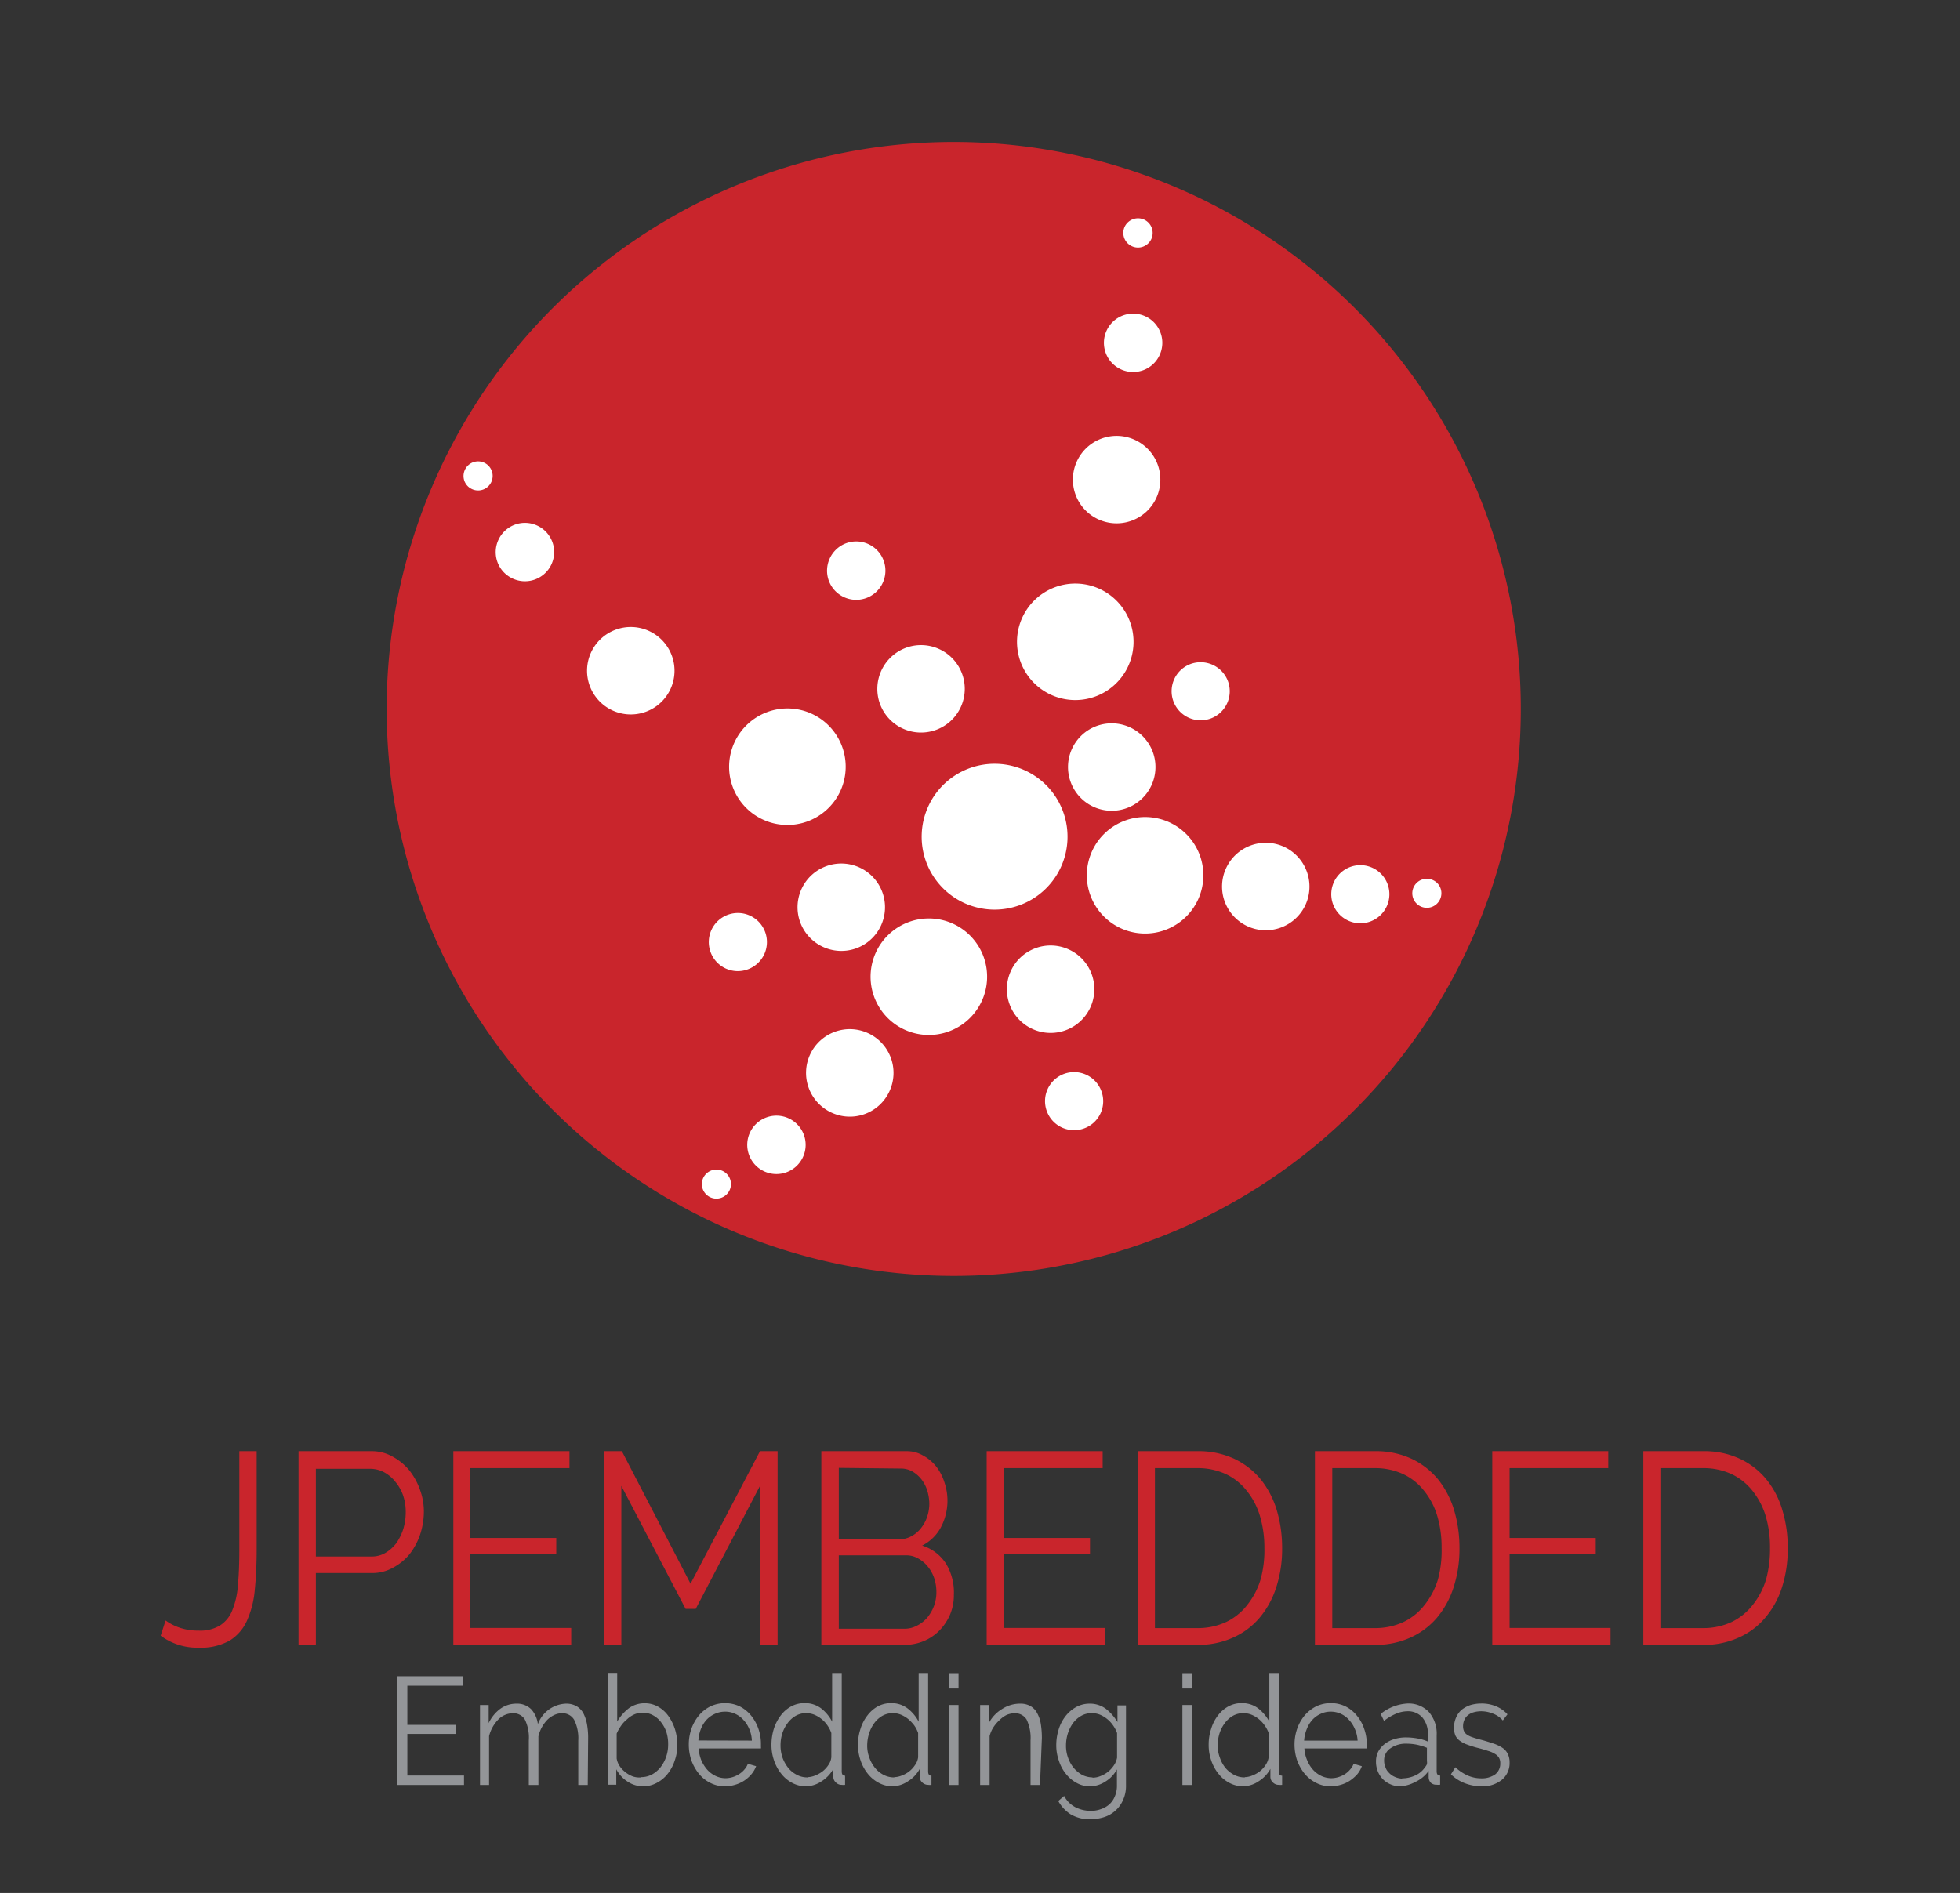 <svg id="Warstwa_1" data-name="Warstwa 1" xmlns="http://www.w3.org/2000/svg" viewBox="0 0 147 142"><rect x="0" y="0" width="147" height="142" fill="#333333" stroke="none"/><defs><style>.cls-1{fill:#c9252c;}.cls-2{fill:#939598;}.cls-3{fill:#fff;fill-rule:evenodd;}</style></defs><title>logo_JPEMBEDDED</title><path class="cls-1" d="M29,53.19A42.53,42.53,0,1,1,71.51,95.71,42.53,42.53,0,0,1,29,53.19Z"/><path class="cls-1" d="M12.42,121.56a4,4,0,0,0,1.05.54,4.35,4.35,0,0,0,1.44.22,2.84,2.84,0,0,0,1.61-.4,2.38,2.38,0,0,0,.92-1.17,6.22,6.22,0,0,0,.41-1.92c.07-.75.1-1.62.1-2.58v-7.39h1.3v7.39c0,1.1-.05,2.11-.14,3a7.16,7.16,0,0,1-.59,2.33,3.37,3.37,0,0,1-1.3,1.49,4.39,4.39,0,0,1-2.31.53,4.6,4.6,0,0,1-2.86-.9Z"/><path class="cls-1" d="M22.39,123.39V108.86h5.47a3.11,3.11,0,0,1,1.57.4,4.27,4.27,0,0,1,1.24,1,5,5,0,0,1,.82,1.47,4.72,4.72,0,0,1,.3,1.65,5.55,5.55,0,0,1-.28,1.73,5,5,0,0,1-.78,1.46,4.06,4.06,0,0,1-1.2,1A3.17,3.17,0,0,1,28,118H23.69v5.36Zm1.3-6.63h4.23a2,2,0,0,0,1-.28,2.8,2.8,0,0,0,.81-.73,3.94,3.94,0,0,0,.52-1.07,4.36,4.36,0,0,0,.18-1.26,3.9,3.9,0,0,0-.21-1.28,3.34,3.34,0,0,0-.58-1,2.76,2.76,0,0,0-.85-.71,2.24,2.24,0,0,0-1-.25H23.69Z"/><path class="cls-1" d="M42.84,122.12v1.27H34V108.86h8.71v1.27H35.26v5.24h6.46v1.2H35.26v5.55Z"/><path class="cls-1" d="M57,123.39V111.46l-4.82,9.23h-.76l-4.82-9.23v11.93h-1.3V108.86h1.34l5.15,9.94L57,108.86h1.32v14.53Z"/><path class="cls-1" d="M71.54,119.64a3.73,3.73,0,0,1-.3,1.51,3.9,3.9,0,0,1-.8,1.18,3.53,3.53,0,0,1-1.17.78,3.83,3.83,0,0,1-1.43.28H61.6V108.86H68a2.4,2.4,0,0,1,1.24.33,3.21,3.21,0,0,1,1,.85,3.86,3.86,0,0,1,.6,1.18,4.27,4.27,0,0,1-.28,3.36,3.22,3.22,0,0,1-1.4,1.36,3.28,3.28,0,0,1,1.8,1.37A4.16,4.16,0,0,1,71.54,119.64Zm-8.63-9.53v5.36h4.53a1.89,1.89,0,0,0,.91-.23,2.24,2.24,0,0,0,.71-.59,2.81,2.81,0,0,0,.47-.85,3.1,3.1,0,0,0,.17-1,3.49,3.49,0,0,0-.16-1,2.64,2.64,0,0,0-.45-.85,2.36,2.36,0,0,0-.68-.58,1.76,1.76,0,0,0-.85-.21Zm7.32,9.29a3.32,3.32,0,0,0-.16-1,2.78,2.78,0,0,0-.48-.88,2.49,2.49,0,0,0-.72-.61,1.78,1.78,0,0,0-.9-.24H62.91v5.51h4.93a2,2,0,0,0,.93-.23,2.5,2.5,0,0,0,.77-.6,3.17,3.17,0,0,0,.51-.88A3,3,0,0,0,70.23,119.4Z"/><path class="cls-1" d="M82.87,122.12v1.27H74V108.86H82.7v1.27H75.29v5.24h6.46v1.2H75.29v5.55Z"/><path class="cls-1" d="M85.32,123.39V108.86H89.8a6.31,6.31,0,0,1,2.77.57,5.81,5.81,0,0,1,2,1.56,6.88,6.88,0,0,1,1.19,2.3,9.89,9.89,0,0,1,.4,2.81,9.36,9.36,0,0,1-.45,3,6.69,6.69,0,0,1-1.27,2.29,5.55,5.55,0,0,1-2,1.47,6.32,6.32,0,0,1-2.62.53Zm9.51-7.29a8.28,8.28,0,0,0-.34-2.4,5.47,5.47,0,0,0-1-1.89,4.33,4.33,0,0,0-1.57-1.24,5,5,0,0,0-2.14-.44H86.62v12H89.8a5,5,0,0,0,2.17-.46,4.43,4.43,0,0,0,1.57-1.27,5.76,5.76,0,0,0,1-1.9A8.27,8.27,0,0,0,94.83,116.1Z"/><path class="cls-1" d="M98.62,123.39V108.86h4.48a6.31,6.31,0,0,1,2.77.57,5.81,5.81,0,0,1,2,1.56,6.88,6.88,0,0,1,1.19,2.3,9.89,9.89,0,0,1,.4,2.81,9.36,9.36,0,0,1-.45,3,6.69,6.69,0,0,1-1.27,2.29,5.64,5.64,0,0,1-2,1.47,6.32,6.32,0,0,1-2.62.53Zm9.5-7.29a8.29,8.29,0,0,0-.33-2.4,5.47,5.47,0,0,0-1-1.89,4.33,4.33,0,0,0-1.57-1.24,5,5,0,0,0-2.14-.44H99.92v12h3.18a5,5,0,0,0,2.17-.46,4.43,4.43,0,0,0,1.57-1.27,5.76,5.76,0,0,0,1-1.9A8.27,8.27,0,0,0,108.12,116.1Z"/><path class="cls-1" d="M120.79,122.12v1.27h-8.87V108.86h8.7v1.27h-7.4v5.24h6.46v1.2h-6.46v5.55Z"/><path class="cls-1" d="M123.25,123.39V108.86h4.48a6.27,6.27,0,0,1,2.76.57,5.62,5.62,0,0,1,2,1.56,6.53,6.53,0,0,1,1.19,2.3,9.55,9.55,0,0,1,.4,2.81,9.37,9.37,0,0,1-.44,3,6.55,6.55,0,0,1-1.28,2.29,5.47,5.47,0,0,1-2,1.47,6.24,6.24,0,0,1-2.61.53Zm9.5-7.29a8.29,8.29,0,0,0-.33-2.4,5.65,5.65,0,0,0-1-1.89,4.42,4.42,0,0,0-1.57-1.24,5,5,0,0,0-2.14-.44h-3.18v12h3.18a5,5,0,0,0,2.17-.46,4.52,4.52,0,0,0,1.57-1.27,5.76,5.76,0,0,0,1-1.9A8.63,8.63,0,0,0,132.75,116.1Z"/><path class="cls-2" d="M34.8,133.19v.71h-5v-8.16h4.9v.71H30.55v2.94h3.62v.68H30.55v3.12Z"/><path class="cls-2" d="M44.08,133.9h-.71v-3.34a3.08,3.08,0,0,0-.31-1.55,1,1,0,0,0-.9-.49,1.34,1.34,0,0,0-.59.13,1.86,1.86,0,0,0-.51.35,2.64,2.64,0,0,0-.68,1.25v3.65h-.72v-3.34a3.1,3.1,0,0,0-.29-1.56,1,1,0,0,0-.9-.48,1.55,1.55,0,0,0-1.1.47,2.73,2.73,0,0,0-.69,1.24v3.67H36v-6h.65v1.36a2.8,2.8,0,0,1,.88-1.08,2.06,2.06,0,0,1,1.2-.38,1.5,1.5,0,0,1,1.11.42,2,2,0,0,1,.5,1.12,2.33,2.33,0,0,1,2.1-1.54,1.55,1.55,0,0,1,.78.18,1.37,1.37,0,0,1,.52.52,2.92,2.92,0,0,1,.28.82,5.74,5.74,0,0,1,.09,1.06Z"/><path class="cls-2" d="M48.25,134a2.11,2.11,0,0,1-1.19-.36,2.47,2.47,0,0,1-.84-.92v1.16h-.64v-8.39h.71v3.65a3.49,3.49,0,0,1,.88-1,2,2,0,0,1,1.19-.37,2,2,0,0,1,1,.26,2.41,2.41,0,0,1,.78.71,3.58,3.58,0,0,1,.49,1,4,4,0,0,1,.17,1.14,3.4,3.4,0,0,1-.2,1.2,3.1,3.1,0,0,1-.54,1,2.52,2.52,0,0,1-.82.67A2.14,2.14,0,0,1,48.25,134Zm-.17-.69a1.72,1.72,0,0,0,.82-.2,2.22,2.22,0,0,0,.64-.54,2.75,2.75,0,0,0,.57-1.67A3,3,0,0,0,50,130a2.4,2.4,0,0,0-.4-.78,1.85,1.85,0,0,0-.61-.54,1.57,1.57,0,0,0-.79-.2,1.54,1.54,0,0,0-.61.12A1.91,1.91,0,0,0,47,129a2.15,2.15,0,0,0-.43.47,3.2,3.2,0,0,0-.32.57v1.87a1.44,1.44,0,0,0,.23.58,1.92,1.92,0,0,0,.44.46,2,2,0,0,0,.55.31A1.54,1.54,0,0,0,48.08,133.33Z"/><path class="cls-2" d="M54.39,134a2.37,2.37,0,0,1-1.1-.25,2.57,2.57,0,0,1-.86-.68,3.46,3.46,0,0,1-.57-1,3.7,3.7,0,0,1-.2-1.21,3.58,3.58,0,0,1,.2-1.19,3.28,3.28,0,0,1,.57-1,2.7,2.7,0,0,1,.86-.67,2.6,2.6,0,0,1,2.18,0,2.66,2.66,0,0,1,.85.68,3.25,3.25,0,0,1,.56,1,3.42,3.42,0,0,1,.19,1.17v.18a.42.42,0,0,1,0,.13H52.4a2.83,2.83,0,0,0,.2.89,2.69,2.69,0,0,0,.45.71,2,2,0,0,0,.62.46,1.72,1.72,0,0,0,.75.17,1.88,1.88,0,0,0,.52-.08,1.91,1.91,0,0,0,.48-.22,1.61,1.61,0,0,0,.4-.34,1.34,1.34,0,0,0,.27-.44l.62.18a2.09,2.09,0,0,1-.36.61,2.66,2.66,0,0,1-.53.47,2.56,2.56,0,0,1-.67.31A2.74,2.74,0,0,1,54.39,134Zm2-3.43a2.47,2.47,0,0,0-.2-.88,2.28,2.28,0,0,0-.44-.68,1.83,1.83,0,0,0-.62-.45,1.7,1.7,0,0,0-.74-.16,1.79,1.79,0,0,0-.76.16A1.93,1.93,0,0,0,53,129a2.18,2.18,0,0,0-.43.69,2.7,2.7,0,0,0-.19.87Z"/><path class="cls-2" d="M60.41,134a2.21,2.21,0,0,1-1-.26,2.58,2.58,0,0,1-.82-.69,3.21,3.21,0,0,1-.54-1,3.5,3.5,0,0,1-.19-1.17,4,4,0,0,1,.18-1.2,3.32,3.32,0,0,1,.52-1,2.45,2.45,0,0,1,.79-.68,2.07,2.07,0,0,1,1-.24,2,2,0,0,1,1.23.39,3,3,0,0,1,.83,1v-3.65h.72v7.38c0,.22.08.32.25.32v.69a1,1,0,0,1-.25,0,.6.6,0,0,1-.44-.18.56.56,0,0,1-.19-.43v-.59a2.54,2.54,0,0,1-.88.93A2.15,2.15,0,0,1,60.41,134Zm.16-.69a1.53,1.53,0,0,0,.56-.12,2.39,2.39,0,0,0,.56-.31,2,2,0,0,0,.44-.48,1.25,1.25,0,0,0,.22-.58V130a2.29,2.29,0,0,0-.3-.58,2.23,2.23,0,0,0-1-.8,1.75,1.75,0,0,0-.58-.11,1.6,1.6,0,0,0-.79.2,2,2,0,0,0-.61.55,2.62,2.62,0,0,0-.4.78,3,3,0,0,0-.13.89,2.77,2.77,0,0,0,.15.92,2.74,2.74,0,0,0,.43.77,2,2,0,0,0,.65.52A1.67,1.67,0,0,0,60.57,133.33Z"/><path class="cls-2" d="M66.91,134a2.2,2.2,0,0,1-1-.26,2.62,2.62,0,0,1-.83-.69,3.21,3.21,0,0,1-.54-1,3.5,3.5,0,0,1-.19-1.17,3.68,3.68,0,0,1,.19-1.2,3.11,3.11,0,0,1,.52-1,2.52,2.52,0,0,1,.78-.68,2.11,2.11,0,0,1,1-.24,2,2,0,0,1,1.22.39,3,3,0,0,1,.84,1v-3.65h.71v7.38c0,.22.08.32.25.32v.69a.91.91,0,0,1-.25,0,.62.62,0,0,1-.44-.18.56.56,0,0,1-.19-.43v-.59a2.46,2.46,0,0,1-.88.93A2.15,2.15,0,0,1,66.91,134Zm.16-.69a1.53,1.53,0,0,0,.56-.12,2.05,2.05,0,0,0,.56-.31,2,2,0,0,0,.44-.48,1.27,1.27,0,0,0,.23-.58V130a2.29,2.29,0,0,0-.3-.58,3,3,0,0,0-.46-.48,2.33,2.33,0,0,0-.55-.32,1.69,1.69,0,0,0-.57-.11,1.64,1.64,0,0,0-.8.2,2,2,0,0,0-.61.55,2.59,2.59,0,0,0-.39.78,3,3,0,0,0-.14.89,2.54,2.54,0,0,0,.16.92,2.51,2.51,0,0,0,.43.77,2,2,0,0,0,.64.52A1.69,1.69,0,0,0,67.07,133.33Z"/><path class="cls-2" d="M71.18,126.66v-1.15h.71v1.15Zm0,7.24v-6h.71v6Z"/><path class="cls-2" d="M78,133.9h-.71v-3.34A3.21,3.21,0,0,0,77,129a1,1,0,0,0-.88-.48,1.58,1.58,0,0,0-.63.13A2,2,0,0,0,75,129a2.83,2.83,0,0,0-.48.55,2.17,2.17,0,0,0-.3.68v3.67h-.71v-6h.65v1.36a2.7,2.7,0,0,1,1-1.06,2.46,2.46,0,0,1,1.36-.4,1.5,1.5,0,0,1,.76.18,1.32,1.32,0,0,1,.5.52,2.47,2.47,0,0,1,.28.82,6.83,6.83,0,0,1,.08,1.06Z"/><path class="cls-2" d="M81.74,134a2,2,0,0,1-1-.26,2.61,2.61,0,0,1-.8-.68,3,3,0,0,1-.53-1,3.41,3.41,0,0,1-.19-1.14,3.94,3.94,0,0,1,.18-1.19,3.11,3.11,0,0,1,.52-1,2.61,2.61,0,0,1,.8-.68,2.09,2.09,0,0,1,1-.25,2,2,0,0,1,1.21.38,3.57,3.57,0,0,1,.88,1v-1.25h.64v6a2.5,2.5,0,0,1-.22,1.09,2.24,2.24,0,0,1-.57.8,2.31,2.31,0,0,1-.85.49,3.47,3.47,0,0,1-1,.16,2.81,2.81,0,0,1-1.51-.37,2.76,2.76,0,0,1-.93-1l.44-.38a2,2,0,0,0,.85.85,2.53,2.53,0,0,0,1.15.27,2.13,2.13,0,0,0,.76-.13,1.81,1.81,0,0,0,.62-.35,1.63,1.63,0,0,0,.42-.6,2,2,0,0,0,.16-.84v-1.19a2.43,2.43,0,0,1-.86.91A2.15,2.15,0,0,1,81.74,134Zm.2-.65a1.53,1.53,0,0,0,.62-.13,2.07,2.07,0,0,0,1-.82,1.58,1.58,0,0,0,.22-.54V130a2.48,2.48,0,0,0-.32-.6,2.24,2.24,0,0,0-.45-.47,2.17,2.17,0,0,0-.53-.31,1.75,1.75,0,0,0-.58-.11,1.59,1.59,0,0,0-.82.21,2,2,0,0,0-.62.56,2.83,2.83,0,0,0-.38.78,3,3,0,0,0-.13.89,2.62,2.62,0,0,0,.16.92,2.46,2.46,0,0,0,.43.76,2.25,2.25,0,0,0,.64.52A1.81,1.81,0,0,0,81.94,133.33Z"/><path class="cls-2" d="M88.68,126.66v-1.15h.71v1.15Zm0,7.24v-6h.71v6Z"/><path class="cls-2" d="M93.2,134a2.24,2.24,0,0,1-1-.26,2.58,2.58,0,0,1-.82-.69,3.21,3.21,0,0,1-.54-1,3.5,3.5,0,0,1-.19-1.17,3.68,3.68,0,0,1,.19-1.2,3.09,3.09,0,0,1,.51-1,2.45,2.45,0,0,1,.79-.68,2.08,2.08,0,0,1,1-.24,2,2,0,0,1,1.22.39,3.2,3.2,0,0,1,.84,1v-3.65h.71v7.38c0,.22.08.32.25.32v.69a1,1,0,0,1-.25,0,.6.6,0,0,1-.44-.18.56.56,0,0,1-.19-.43v-.59a2.54,2.54,0,0,1-.88.93A2.15,2.15,0,0,1,93.2,134Zm.16-.69a1.53,1.53,0,0,0,.56-.12,2.21,2.21,0,0,0,.56-.31,2,2,0,0,0,.44-.48,1.39,1.39,0,0,0,.23-.58V130a2.32,2.32,0,0,0-.31-.58,2.23,2.23,0,0,0-1-.8,1.75,1.75,0,0,0-.58-.11,1.63,1.63,0,0,0-.79.2,2,2,0,0,0-.61.55,2.62,2.62,0,0,0-.4.78,3,3,0,0,0-.13.89,2.54,2.54,0,0,0,.16.92,2.49,2.49,0,0,0,.42.77,2.16,2.16,0,0,0,.65.52A1.67,1.67,0,0,0,93.36,133.33Z"/><path class="cls-2" d="M99.82,134a2.33,2.33,0,0,1-1.09-.25,2.71,2.71,0,0,1-.87-.68,3.46,3.46,0,0,1-.57-1,3.7,3.7,0,0,1-.2-1.21,3.58,3.58,0,0,1,.2-1.19,3.28,3.28,0,0,1,.57-1,2.81,2.81,0,0,1,.86-.67,2.52,2.52,0,0,1,1.09-.24,2.45,2.45,0,0,1,1.09.24,2.56,2.56,0,0,1,.85.68,3.06,3.06,0,0,1,.56,1,3.42,3.42,0,0,1,.2,1.17v.18c0,.06,0,.11,0,.13H97.83a2.58,2.58,0,0,0,.21.89,2.43,2.43,0,0,0,.44.71,2,2,0,0,0,.62.46,1.79,1.79,0,0,0,.75.17,1.82,1.82,0,0,0,.52-.08,2,2,0,0,0,.49-.22,1.76,1.76,0,0,0,.39-.34,1.34,1.34,0,0,0,.27-.44l.62.18a2.06,2.06,0,0,1-.35.61,3,3,0,0,1-.54.47,2.42,2.42,0,0,1-.67.31A2.74,2.74,0,0,1,99.82,134Zm2-3.43a2.47,2.47,0,0,0-.21-.88,2.28,2.28,0,0,0-.44-.68,1.81,1.81,0,0,0-1.36-.61,1.71,1.71,0,0,0-.75.16,1.87,1.87,0,0,0-.63.45,2.16,2.16,0,0,0-.42.69,2.7,2.7,0,0,0-.2.87Z"/><path class="cls-2" d="M105,134a1.71,1.71,0,0,1-.71-.15,1.74,1.74,0,0,1-.58-.39,1.86,1.86,0,0,1-.38-.6,1.9,1.9,0,0,1-.13-.73,1.58,1.58,0,0,1,.16-.72,1.84,1.84,0,0,1,.47-.57,2.2,2.2,0,0,1,.73-.38,2.92,2.92,0,0,1,.92-.13,4.87,4.87,0,0,1,.84.08,3.31,3.31,0,0,1,.77.23v-.54a1.85,1.85,0,0,0-.41-1.26,1.43,1.43,0,0,0-1.13-.47,2.27,2.27,0,0,0-.86.19,4,4,0,0,0-.89.53l-.25-.52a3.49,3.49,0,0,1,2-.78,2.09,2.09,0,0,1,1.61.63,2.47,2.47,0,0,1,.59,1.75v2.7c0,.22.08.32.26.32v.69a1.16,1.16,0,0,1-.27,0,.59.59,0,0,1-.43-.15.62.62,0,0,1-.16-.42l0-.47a2.52,2.52,0,0,1-1,.83A2.72,2.72,0,0,1,105,134Zm.17-.6a2.31,2.31,0,0,0,1-.23,1.71,1.71,0,0,0,.71-.61.74.74,0,0,0,.14-.22.68.68,0,0,0,0-.23v-1a4.87,4.87,0,0,0-.74-.23,4.13,4.13,0,0,0-.78-.08,2,2,0,0,0-1.22.35,1.06,1.06,0,0,0-.47.91,1.25,1.25,0,0,0,.1.51,1,1,0,0,0,.27.42,1.22,1.22,0,0,0,.41.29A1.45,1.45,0,0,0,105.14,133.42Z"/><path class="cls-2" d="M111.11,134a3.54,3.54,0,0,1-1.24-.23,3.1,3.1,0,0,1-1.05-.67l.33-.53a3.43,3.43,0,0,0,.93.62,2.52,2.52,0,0,0,1,.21,1.74,1.74,0,0,0,1.05-.29,1,1,0,0,0,.39-.84.77.77,0,0,0-.1-.42.87.87,0,0,0-.31-.29,2,2,0,0,0-.51-.22c-.21-.07-.44-.14-.72-.21a7.2,7.2,0,0,1-.81-.25,2.17,2.17,0,0,1-.57-.29,1.06,1.06,0,0,1-.34-.39,1.5,1.5,0,0,1-.11-.6,1.83,1.83,0,0,1,.17-.79,1.54,1.54,0,0,1,.43-.57,2.12,2.12,0,0,1,.65-.34,2.9,2.9,0,0,1,.79-.11,2.79,2.79,0,0,1,1.14.22,2.35,2.35,0,0,1,.83.59l-.35.46a1.79,1.79,0,0,0-.73-.51,2.34,2.34,0,0,0-.91-.18,2.11,2.11,0,0,0-.52.07,1.17,1.17,0,0,0-.42.2.9.9,0,0,0-.29.35,1.12,1.12,0,0,0-.11.5.87.87,0,0,0,.08.39.66.66,0,0,0,.24.26,1.65,1.65,0,0,0,.42.19c.17.06.38.12.62.18s.66.19.92.28a2.79,2.79,0,0,1,.67.32,1.15,1.15,0,0,1,.4.45,1.41,1.41,0,0,1,.14.64,1.62,1.62,0,0,1-.58,1.31A2.29,2.29,0,0,1,111.11,134Z"/><path class="cls-3" d="M79.56,65.06a5.47,5.47,0,1,1-2.67-7.26A5.47,5.47,0,0,1,79.56,65.06Z"/><path class="cls-3" d="M89.85,67.49a4.37,4.37,0,1,1-2.14-5.8A4.37,4.37,0,0,1,89.85,67.49Z"/><path class="cls-3" d="M97.91,67.88a3.28,3.28,0,1,1-1.61-4.36A3.29,3.29,0,0,1,97.91,67.88Z"/><path class="cls-3" d="M104,68a2.18,2.18,0,1,1-1.06-2.9A2.18,2.18,0,0,1,104,68Z"/><path class="cls-3" d="M108,67.47a1.09,1.09,0,1,1-.53-1.45A1.08,1.08,0,0,1,108,67.47Z"/><path class="cls-3" d="M67.82,77.23a4.37,4.37,0,1,1,5.81-2.13A4.37,4.37,0,0,1,67.82,77.23Z"/><path class="cls-3" d="M62.36,83.46a3.28,3.28,0,1,1,4.35-1.6A3.27,3.27,0,0,1,62.36,83.46Z"/><path class="cls-3" d="M57.32,87.87a2.19,2.19,0,1,1,2.9-1.07A2.19,2.19,0,0,1,57.32,87.87Z"/><path class="cls-3" d="M53.27,89.81a1.09,1.09,0,1,1,1.45-.53A1.09,1.09,0,0,1,53.27,89.81Z"/><path class="cls-3" d="M55.09,55.68a4.37,4.37,0,1,1,2.13,5.8A4.36,4.36,0,0,1,55.09,55.68Z"/><path class="cls-3" d="M44.33,48.94a3.28,3.28,0,1,1,1.6,4.35A3.28,3.28,0,0,1,44.33,48.94Z"/><path class="cls-3" d="M37.38,40.5a2.19,2.19,0,1,1,1.07,2.9A2.18,2.18,0,0,1,37.38,40.5Z"/><path class="cls-3" d="M34.87,35.24a1.09,1.09,0,1,1,.53,1.45A1.08,1.08,0,0,1,34.87,35.24Z"/><path class="cls-3" d="M82.48,44.18a4.37,4.37,0,1,1-5.8,2.13A4.37,4.37,0,0,1,82.48,44.18Z"/><path class="cls-3" d="M85.12,33a3.28,3.28,0,1,1-4.35,1.6A3.28,3.28,0,0,1,85.12,33Z"/><path class="cls-3" d="M85.86,23.71A2.19,2.19,0,1,1,83,24.79,2.19,2.19,0,0,1,85.86,23.71Z"/><path class="cls-3" d="M85.82,16.48a1.1,1.1,0,0,1,.53,1.45,1.1,1.1,0,0,1-2-.92A1.11,1.11,0,0,1,85.82,16.48Z"/><path class="cls-3" d="M86.46,56.41a3.28,3.28,0,1,1-4.21-1.95A3.29,3.29,0,0,1,86.46,56.41Z"/><path class="cls-3" d="M92.1,51.11a2.18,2.18,0,1,1-2.81-1.3A2.19,2.19,0,0,1,92.1,51.11Z"/><path class="cls-3" d="M79.88,77.3a3.28,3.28,0,1,1,2-4.21A3.28,3.28,0,0,1,79.88,77.3Z"/><path class="cls-3" d="M81.3,84.65a2.18,2.18,0,1,1,1.3-2.81A2.17,2.17,0,0,1,81.3,84.65Z"/><path class="cls-3" d="M60,69.14a3.28,3.28,0,1,1,4.21,2A3.29,3.29,0,0,1,60,69.14Z"/><path class="cls-3" d="M53.29,71.41a2.18,2.18,0,1,1,2.81,1.3A2.17,2.17,0,0,1,53.29,71.41Z"/><path class="cls-3" d="M67.93,48.6A3.28,3.28,0,1,1,66,52.81,3.29,3.29,0,0,1,67.93,48.6Z"/><path class="cls-3" d="M63.46,40.75a2.19,2.19,0,1,1-1.3,2.81A2.2,2.2,0,0,1,63.46,40.75Z"/></svg>